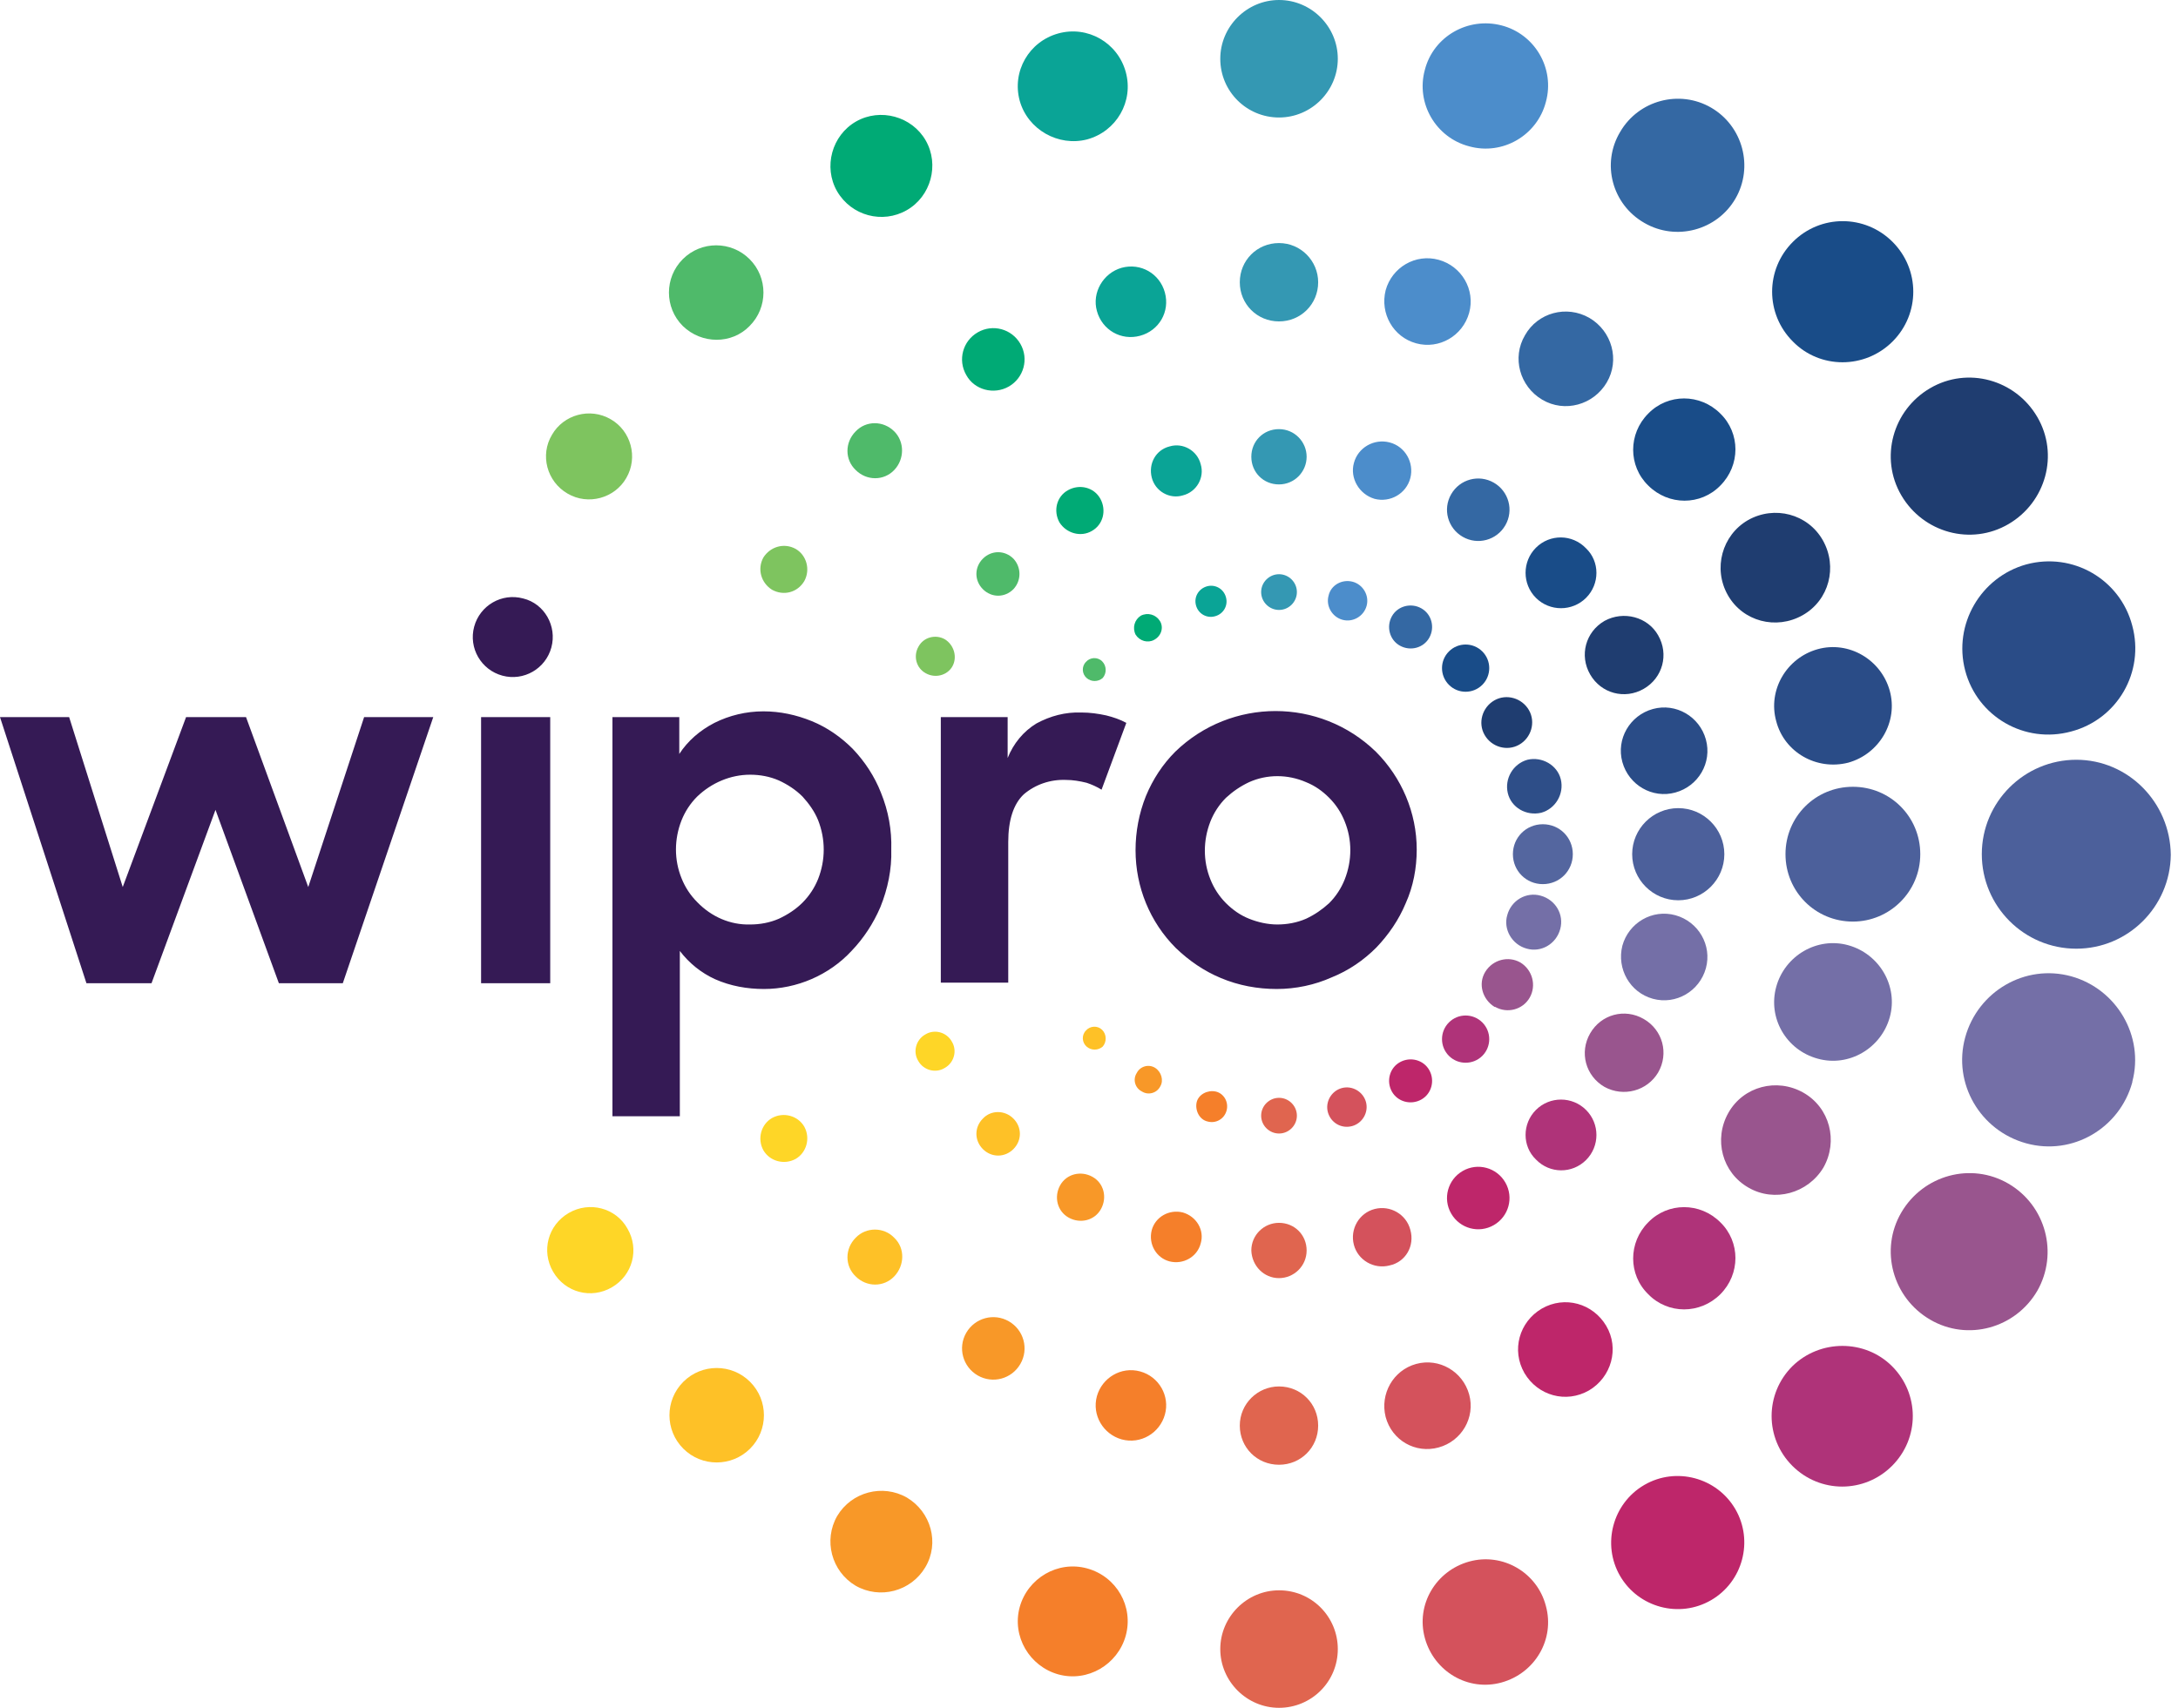 <svg xmlns="http://www.w3.org/2000/svg" width="51" height="40" viewBox="0 0 51 40" fill="none"><path d="M46.016 15.703C46.299 16.782 47.405 17.43 48.498 17.133C49.577 16.849 50.225 15.743 49.928 14.65C49.645 13.571 48.539 12.924 47.446 13.22C46.38 13.517 45.733 14.624 46.016 15.703Z" fill="#2A4C87"></path><path d="M43.278 17.863C44.007 17.66 44.452 16.905 44.25 16.177C44.047 15.448 43.292 15.003 42.563 15.205C41.835 15.408 41.389 16.163 41.592 16.892C41.781 17.62 42.536 18.052 43.278 17.863Z" fill="#2A4C87"></path><path d="M39.23 18.562C39.77 18.414 40.094 17.861 39.945 17.321C39.797 16.782 39.244 16.458 38.704 16.606C38.164 16.755 37.841 17.308 37.989 17.848C38.138 18.387 38.691 18.711 39.23 18.562Z" fill="#2A4C87"></path><path d="M36.089 19.036C36.427 18.942 36.629 18.591 36.548 18.254C36.467 17.917 36.103 17.714 35.766 17.795C35.428 17.89 35.226 18.24 35.307 18.578C35.388 18.915 35.739 19.117 36.089 19.036Z" fill="#2E4E88"></path><path d="M44.521 11.601C45.034 12.478 46.154 12.788 47.031 12.275C47.907 11.763 48.218 10.643 47.705 9.766C47.193 8.889 46.073 8.579 45.196 9.092C44.319 9.604 44.009 10.724 44.521 11.601Z" fill="#1F3D70"></path><path d="M40.458 13.937C40.808 14.557 41.591 14.76 42.211 14.409C42.832 14.058 43.034 13.276 42.684 12.655C42.333 12.035 41.55 11.832 40.93 12.183C40.323 12.534 40.107 13.316 40.458 13.937Z" fill="#1F3D70"></path><path d="M37.572 14.542C37.127 14.799 36.978 15.352 37.235 15.797C37.491 16.242 38.044 16.39 38.489 16.134C38.935 15.878 39.083 15.325 38.827 14.88C38.584 14.448 38.017 14.299 37.572 14.542Z" fill="#1F3D70"></path><path d="M34.992 16.404C34.709 16.566 34.601 16.93 34.763 17.213C34.925 17.497 35.289 17.604 35.573 17.442C35.856 17.281 35.964 16.916 35.802 16.633C35.64 16.35 35.276 16.242 34.992 16.404Z" fill="#1F3D70"></path><path d="M44.316 7.999C44.963 7.352 44.963 6.313 44.316 5.665C43.668 5.018 42.629 5.018 41.982 5.665C41.334 6.313 41.334 7.352 41.982 7.999C42.616 8.647 43.668 8.647 44.316 7.999Z" fill="#194C88"></path><path d="M40.283 9.686C39.81 9.214 39.055 9.214 38.596 9.686C38.124 10.158 38.124 10.914 38.596 11.373C39.069 11.845 39.824 11.845 40.283 11.373C40.755 10.9 40.755 10.145 40.283 9.686Z" fill="#194C88"></path><path d="M35.965 12.829C35.642 13.153 35.642 13.679 35.965 14.003C36.289 14.326 36.815 14.326 37.139 14.003C37.463 13.679 37.463 13.153 37.139 12.843C36.815 12.505 36.289 12.505 35.965 12.829Z" fill="#194C88"></path><path d="M33.928 16.04C34.143 16.256 34.494 16.256 34.71 16.04C34.926 15.824 34.926 15.473 34.71 15.258C34.494 15.042 34.143 15.042 33.928 15.258C33.712 15.473 33.712 15.824 33.928 16.04Z" fill="#194C88"></path><path d="M38.504 5.221C39.246 5.652 40.204 5.396 40.636 4.654C41.067 3.912 40.811 2.954 40.069 2.522C39.327 2.091 38.369 2.347 37.938 3.089C37.492 3.831 37.749 4.789 38.504 5.221Z" fill="#3468A3"></path><path d="M35.709 7.852C35.398 8.378 35.587 9.052 36.113 9.362C36.639 9.673 37.314 9.484 37.624 8.958C37.934 8.432 37.746 7.757 37.219 7.447C36.68 7.137 36.005 7.325 35.709 7.852Z" fill="#3468A3"></path><path d="M34.979 11.305C34.628 11.103 34.183 11.224 33.981 11.575C33.778 11.926 33.9 12.371 34.251 12.573C34.601 12.775 35.047 12.654 35.249 12.303C35.451 11.953 35.33 11.507 34.979 11.305Z" fill="#3468A3"></path><path d="M33.28 14.247C33.038 14.112 32.727 14.193 32.592 14.435C32.457 14.678 32.538 14.989 32.781 15.123C33.024 15.258 33.334 15.178 33.469 14.935C33.604 14.692 33.523 14.382 33.28 14.247Z" fill="#3468A3"></path><path d="M34.404 3.428C35.186 3.644 35.995 3.171 36.198 2.389C36.414 1.606 35.942 0.797 35.159 0.595C34.377 0.392 33.567 0.851 33.365 1.633C33.149 2.416 33.621 3.225 34.404 3.428Z" fill="#4C8DCB"></path><path d="M33.16 8.041C33.7 8.189 34.253 7.866 34.402 7.326C34.55 6.786 34.226 6.233 33.687 6.085C33.147 5.936 32.594 6.26 32.446 6.8C32.311 7.34 32.621 7.893 33.16 8.041Z" fill="#4C8DCB"></path><path d="M32.188 11.684C32.552 11.778 32.929 11.563 33.024 11.198C33.118 10.834 32.903 10.456 32.538 10.362C32.174 10.268 31.796 10.483 31.702 10.848C31.607 11.198 31.823 11.576 32.188 11.684Z" fill="#4C8DCB"></path><path d="M31.11 13.95C31.043 14.192 31.191 14.449 31.434 14.516C31.677 14.584 31.933 14.435 32 14.192C32.068 13.95 31.919 13.693 31.677 13.626C31.42 13.558 31.164 13.707 31.11 13.95Z" fill="#4C8DCB"></path><path d="M29.95 2.752C30.706 2.752 31.326 2.132 31.326 1.376C31.326 0.621 30.706 0 29.95 0C29.195 0 28.574 0.621 28.574 1.376C28.574 2.145 29.195 2.752 29.95 2.752Z" fill="#3498B3"></path><path d="M29.949 5.693C29.436 5.693 29.031 6.098 29.031 6.611C29.031 7.123 29.436 7.528 29.949 7.528C30.461 7.528 30.866 7.123 30.866 6.611C30.866 6.112 30.461 5.693 29.949 5.693Z" fill="#3498B3"></path><path d="M30.596 10.698C30.596 10.348 30.313 10.051 29.948 10.051C29.584 10.051 29.301 10.334 29.301 10.698C29.301 11.063 29.584 11.346 29.948 11.346C30.313 11.346 30.596 11.049 30.596 10.698Z" fill="#3498B3"></path><path d="M29.95 13.449C29.72 13.449 29.531 13.638 29.531 13.867C29.531 14.097 29.72 14.286 29.95 14.286C30.179 14.286 30.368 14.097 30.368 13.867C30.368 13.638 30.179 13.449 29.95 13.449Z" fill="#3498B3"></path><path d="M25.457 3.265C26.145 3.076 26.55 2.375 26.361 1.687C26.172 0.999 25.47 0.594 24.782 0.783C24.094 0.972 23.69 1.673 23.878 2.361C24.067 3.036 24.782 3.44 25.457 3.265Z" fill="#0AA496"></path><path d="M25.685 7.284C25.807 7.729 26.252 7.986 26.697 7.864C27.142 7.743 27.399 7.298 27.277 6.852C27.156 6.407 26.711 6.151 26.265 6.272C25.834 6.394 25.564 6.852 25.685 7.284Z" fill="#0AA496"></path><path d="M26.969 11.184C27.05 11.508 27.387 11.697 27.697 11.603C28.021 11.522 28.21 11.184 28.116 10.874C28.035 10.55 27.697 10.362 27.387 10.456C27.063 10.537 26.888 10.861 26.969 11.184Z" fill="#0AA496"></path><path d="M28.005 14.178C28.059 14.38 28.261 14.488 28.45 14.434C28.653 14.38 28.761 14.178 28.707 13.989C28.653 13.787 28.45 13.679 28.261 13.733C28.073 13.787 27.951 13.975 28.005 14.178Z" fill="#0AA496"></path><path d="M21.232 4.923C21.799 4.6 22.001 3.858 21.677 3.291C21.354 2.725 20.612 2.522 20.045 2.846C19.478 3.17 19.276 3.912 19.6 4.478C19.937 5.058 20.666 5.247 21.232 4.923Z" fill="#00AA75"></path><path d="M23.624 9.052C23.974 8.849 24.096 8.404 23.893 8.053C23.691 7.703 23.246 7.581 22.895 7.784C22.544 7.986 22.423 8.431 22.625 8.782C22.814 9.133 23.273 9.254 23.624 9.052Z" fill="#00AA75"></path><path d="M25.563 12.438C25.833 12.289 25.914 11.952 25.766 11.682C25.617 11.412 25.28 11.331 25.01 11.48C24.74 11.628 24.659 11.965 24.808 12.235C24.97 12.492 25.307 12.586 25.563 12.438Z" fill="#00AA75"></path><path d="M27.159 14.542C27.064 14.393 26.876 14.339 26.714 14.42C26.565 14.515 26.511 14.704 26.592 14.866C26.687 15.014 26.876 15.068 27.024 14.987C27.199 14.893 27.253 14.69 27.159 14.542Z" fill="#00AA75"></path><path d="M17.553 7.635C17.985 7.203 17.985 6.502 17.553 6.07C17.121 5.638 16.419 5.638 15.988 6.07C15.556 6.502 15.556 7.203 15.988 7.635C16.433 8.066 17.135 8.066 17.553 7.635Z" fill="#4FBA6A"></path><path d="M20.94 10.104C20.683 9.848 20.279 9.848 20.036 10.104C19.78 10.361 19.78 10.765 20.036 11.008C20.292 11.265 20.697 11.265 20.94 11.008C21.183 10.752 21.183 10.347 20.94 10.104Z" fill="#4FBA6A"></path><path d="M23.73 13.085C23.528 12.883 23.217 12.883 23.015 13.085C22.813 13.288 22.813 13.598 23.015 13.8C23.217 14.003 23.528 14.003 23.73 13.8C23.919 13.598 23.919 13.288 23.73 13.085Z" fill="#4FBA6A"></path><path d="M25.808 15.489C25.7 15.381 25.524 15.394 25.43 15.502C25.322 15.61 25.335 15.785 25.444 15.88C25.551 15.974 25.713 15.974 25.821 15.88C25.916 15.772 25.916 15.597 25.808 15.489Z" fill="#4FBA6A"></path><path d="M13.289 11.56C13.774 11.844 14.395 11.668 14.665 11.196C14.948 10.71 14.773 10.09 14.301 9.82C13.815 9.537 13.194 9.712 12.925 10.184C12.641 10.656 12.803 11.277 13.289 11.56Z" fill="#7EC45F"></path><path d="M18.631 12.856C18.361 12.707 18.037 12.802 17.875 13.058C17.727 13.328 17.821 13.652 18.078 13.813C18.347 13.962 18.671 13.881 18.833 13.611C18.981 13.341 18.887 13.004 18.631 12.856Z" fill="#7EC45F"></path><path d="M22.125 14.973C21.91 14.852 21.626 14.92 21.505 15.149C21.383 15.365 21.451 15.648 21.68 15.77C21.896 15.891 22.179 15.823 22.301 15.608C22.422 15.392 22.341 15.108 22.125 14.973Z" fill="#7EC45F"></path><path d="M48.619 17.795C47.405 17.795 46.406 18.78 46.406 20.007C46.406 21.222 47.391 22.22 48.619 22.22C49.833 22.22 50.818 21.235 50.831 20.021C50.818 18.793 49.833 17.795 48.619 17.795Z" fill="#4C609B"></path><path d="M44.965 20.006C44.965 19.129 44.264 18.428 43.387 18.428C42.51 18.428 41.809 19.129 41.809 20.006C41.809 20.883 42.51 21.585 43.387 21.585C44.25 21.585 44.965 20.883 44.965 20.006Z" fill="#4C609B"></path><path d="M39.298 18.928C38.704 18.928 38.219 19.413 38.219 20.007C38.219 20.601 38.704 21.086 39.298 21.086C39.892 21.086 40.377 20.601 40.377 20.007C40.377 19.413 39.892 18.928 39.298 18.928Z" fill="#4C609B"></path><path d="M36.829 20.006C36.829 19.615 36.519 19.305 36.127 19.305C35.736 19.305 35.426 19.615 35.426 20.006C35.426 20.397 35.736 20.708 36.127 20.708C36.519 20.708 36.829 20.397 36.829 20.006Z" fill="#54669F"></path><path d="M48.5 22.867C47.42 22.57 46.314 23.218 46.017 24.297C45.721 25.376 46.368 26.483 47.447 26.779C48.527 27.076 49.633 26.429 49.93 25.349V25.336C50.213 24.27 49.566 23.164 48.5 22.867Z" fill="#746FA7"></path><path d="M42.564 24.796C43.293 24.999 44.048 24.554 44.251 23.825C44.453 23.097 44.008 22.341 43.279 22.139C42.551 21.936 41.795 22.382 41.593 23.11C41.39 23.839 41.822 24.594 42.564 24.796Z" fill="#746FA7"></path><path d="M38.703 23.393C39.243 23.541 39.796 23.217 39.945 22.678C40.093 22.138 39.769 21.585 39.23 21.436C38.69 21.288 38.137 21.612 37.989 22.151C37.854 22.691 38.164 23.244 38.703 23.393Z" fill="#746FA7"></path><path d="M35.751 22.219C36.089 22.314 36.439 22.111 36.534 21.761C36.628 21.423 36.426 21.073 36.075 20.978C35.738 20.884 35.387 21.086 35.293 21.437C35.198 21.761 35.401 22.125 35.751 22.219Z" fill="#746FA7"></path><path d="M47.031 27.724C46.154 27.212 45.034 27.522 44.521 28.399C44.009 29.276 44.319 30.396 45.196 30.908C46.073 31.421 47.193 31.111 47.705 30.234C48.204 29.357 47.907 28.237 47.031 27.724Z" fill="#99558E"></path><path d="M42.698 27.345C43.049 26.724 42.846 25.942 42.226 25.591C41.605 25.241 40.823 25.443 40.472 26.064C40.121 26.684 40.324 27.466 40.944 27.817C41.551 28.168 42.334 27.952 42.698 27.345Z" fill="#99558E"></path><path d="M38.827 25.12C39.083 24.675 38.935 24.122 38.489 23.866C38.044 23.609 37.491 23.758 37.235 24.203C36.978 24.648 37.127 25.201 37.572 25.458C38.017 25.7 38.57 25.552 38.827 25.12Z" fill="#99558E"></path><path d="M35.819 23.367C35.981 23.083 35.886 22.719 35.603 22.544C35.32 22.382 34.956 22.476 34.78 22.76C34.605 23.043 34.713 23.407 34.996 23.583H35.01C35.293 23.744 35.657 23.65 35.819 23.367Z" fill="#99558E"></path><path d="M41.97 31.999C41.322 32.647 41.322 33.685 41.97 34.333C42.618 34.98 43.656 34.98 44.304 34.333C44.952 33.685 44.952 32.647 44.304 31.999C43.67 31.365 42.618 31.365 41.97 31.999Z" fill="#AF3379"></path><path d="M40.283 30.314C40.755 29.842 40.755 29.086 40.283 28.628C39.81 28.155 39.055 28.155 38.596 28.628C38.124 29.1 38.124 29.855 38.596 30.314C39.055 30.786 39.81 30.786 40.283 30.314Z" fill="#AF3379"></path><path d="M37.139 27.17C37.463 26.847 37.463 26.32 37.139 25.997C36.815 25.673 36.289 25.673 35.965 25.997C35.642 26.32 35.642 26.847 35.965 27.157C36.289 27.494 36.815 27.494 37.139 27.17Z" fill="#AF3379"></path><path d="M33.928 24.73C34.143 24.945 34.494 24.945 34.71 24.73C34.926 24.514 34.926 24.163 34.71 23.947C34.494 23.731 34.143 23.731 33.928 23.947C33.712 24.163 33.712 24.514 33.928 24.73Z" fill="#AF3379"></path><path d="M38.503 34.78C37.761 35.212 37.505 36.17 37.936 36.912C38.368 37.654 39.326 37.91 40.068 37.478C40.81 37.047 41.066 36.089 40.635 35.347C40.203 34.605 39.245 34.349 38.503 34.78Z" fill="#BE266A"></path><path d="M37.612 31.055C37.302 30.529 36.641 30.34 36.102 30.65C35.575 30.96 35.386 31.621 35.697 32.161C36.007 32.687 36.668 32.876 37.208 32.566C37.734 32.255 37.923 31.581 37.612 31.055Z" fill="#BE266A"></path><path d="M34.979 28.694C35.33 28.492 35.451 28.047 35.249 27.696C35.047 27.345 34.601 27.224 34.251 27.426C33.9 27.628 33.778 28.074 33.981 28.424C34.183 28.775 34.628 28.897 34.979 28.694Z" fill="#BE266A"></path><path d="M32.781 24.878C32.538 25.012 32.457 25.323 32.592 25.566C32.727 25.808 33.038 25.889 33.28 25.754C33.523 25.619 33.604 25.309 33.469 25.066C33.334 24.823 33.024 24.743 32.781 24.878Z" fill="#BE266A"></path><path d="M34.404 36.574C33.621 36.79 33.149 37.586 33.365 38.368C33.581 39.151 34.377 39.623 35.159 39.407C35.942 39.191 36.414 38.395 36.198 37.613C35.995 36.83 35.186 36.358 34.404 36.574Z" fill="#D4525C"></path><path d="M33.687 33.902C34.226 33.754 34.55 33.201 34.402 32.661C34.253 32.122 33.7 31.798 33.16 31.946C32.621 32.095 32.311 32.648 32.446 33.187C32.594 33.74 33.147 34.051 33.687 33.902Z" fill="#D4525C"></path><path d="M33.024 28.803C32.929 28.439 32.552 28.223 32.188 28.317C31.823 28.412 31.607 28.789 31.702 29.154C31.796 29.518 32.174 29.734 32.538 29.639C32.916 29.558 33.132 29.18 33.024 28.803Z" fill="#D4525C"></path><path d="M31.985 25.809C31.917 25.566 31.661 25.418 31.418 25.485C31.175 25.552 31.027 25.809 31.094 26.052C31.162 26.294 31.405 26.443 31.661 26.375C31.904 26.308 32.052 26.052 31.985 25.809Z" fill="#D4525C"></path><path d="M29.95 37.248C29.195 37.248 28.574 37.869 28.574 38.624C28.574 39.38 29.195 40 29.95 40C30.706 40 31.326 39.393 31.326 38.624C31.326 37.869 30.719 37.248 29.95 37.248Z" fill="#E0654F"></path><path d="M29.031 33.39C29.031 33.903 29.436 34.307 29.949 34.307C30.461 34.307 30.866 33.903 30.866 33.39C30.866 32.877 30.461 32.473 29.949 32.473C29.45 32.473 29.031 32.877 29.031 33.39Z" fill="#E0654F"></path><path d="M29.948 29.936C30.299 29.936 30.596 29.652 30.596 29.288C30.596 28.924 30.313 28.641 29.948 28.641C29.598 28.641 29.301 28.924 29.301 29.288C29.314 29.652 29.598 29.936 29.948 29.936Z" fill="#E0654F"></path><path d="M29.95 25.713C29.72 25.713 29.531 25.902 29.531 26.131C29.531 26.36 29.72 26.549 29.95 26.549C30.179 26.549 30.368 26.36 30.368 26.131C30.368 25.902 30.179 25.713 29.95 25.713Z" fill="#E0654F"></path><path d="M25.456 36.735C24.768 36.546 24.066 36.964 23.878 37.639C23.689 38.327 24.107 39.028 24.781 39.217C25.469 39.406 26.171 38.988 26.36 38.313C26.549 37.625 26.144 36.924 25.456 36.735Z" fill="#F57F2A"></path><path d="M26.697 32.121C26.252 32 25.807 32.269 25.685 32.701C25.564 33.146 25.834 33.592 26.265 33.713C26.711 33.834 27.156 33.565 27.277 33.133C27.399 32.701 27.142 32.242 26.697 32.121Z" fill="#F57F2A"></path><path d="M27.697 28.398C27.373 28.317 27.049 28.506 26.968 28.816C26.887 29.14 27.076 29.463 27.386 29.544C27.71 29.625 28.034 29.436 28.115 29.126C28.209 28.816 28.02 28.492 27.697 28.398Z" fill="#F57F2A"></path><path d="M28.722 26.01C28.776 25.808 28.654 25.606 28.465 25.565C28.276 25.525 28.061 25.633 28.02 25.821C27.98 26.01 28.088 26.226 28.276 26.267C28.465 26.321 28.668 26.213 28.722 26.01Z" fill="#F57F2A"></path><path d="M21.236 35.076C20.669 34.752 19.941 34.941 19.603 35.508C19.279 36.074 19.468 36.803 20.035 37.14C20.602 37.464 21.33 37.275 21.667 36.708C22.005 36.142 21.802 35.413 21.236 35.076Z" fill="#F89828"></path><path d="M23.624 30.948C23.273 30.745 22.828 30.867 22.625 31.217C22.423 31.568 22.544 32.013 22.895 32.216C23.246 32.418 23.691 32.297 23.893 31.946C24.096 31.595 23.974 31.15 23.624 30.948Z" fill="#F89828"></path><path d="M25.026 28.52C25.296 28.668 25.633 28.587 25.781 28.317C25.93 28.047 25.849 27.71 25.579 27.562C25.309 27.413 24.972 27.494 24.823 27.764C24.675 28.034 24.756 28.371 25.026 28.52Z" fill="#F89828"></path><path d="M27.049 25.011C26.9 24.917 26.698 24.971 26.617 25.133C26.522 25.281 26.576 25.483 26.738 25.564C26.887 25.659 27.089 25.605 27.17 25.443C27.251 25.308 27.197 25.106 27.049 25.011Z" fill="#F89828"></path><path d="M16 32.365C15.568 32.797 15.568 33.498 16 33.93C16.431 34.361 17.133 34.361 17.564 33.93C17.996 33.498 17.996 32.797 17.564 32.365C17.133 31.933 16.431 31.933 16 32.365Z" fill="#FEC127"></path><path d="M20.036 28.991C19.78 29.247 19.78 29.652 20.036 29.895C20.292 30.151 20.697 30.151 20.94 29.895C21.183 29.639 21.196 29.234 20.94 28.991C20.697 28.735 20.279 28.735 20.036 28.991Z" fill="#FEC127"></path><path d="M23.015 26.199C22.813 26.401 22.813 26.711 23.015 26.914C23.217 27.116 23.528 27.116 23.73 26.914C23.932 26.711 23.932 26.401 23.73 26.199C23.528 25.996 23.204 25.996 23.015 26.199Z" fill="#FEC127"></path><path d="M25.808 24.121C25.7 24.014 25.524 24.027 25.43 24.135C25.322 24.243 25.335 24.418 25.444 24.513C25.551 24.607 25.713 24.607 25.821 24.513C25.916 24.405 25.916 24.229 25.808 24.121Z" fill="#FEC127"></path><path d="M13.316 28.411C12.831 28.694 12.669 29.301 12.952 29.787C13.235 30.273 13.842 30.434 14.328 30.151C14.814 29.868 14.976 29.261 14.692 28.775C14.422 28.29 13.802 28.128 13.316 28.411Z" fill="#FED627"></path><path d="M18.078 26.186C17.821 26.334 17.727 26.671 17.875 26.941C18.024 27.198 18.361 27.292 18.631 27.144C18.887 26.995 18.981 26.658 18.833 26.388C18.685 26.132 18.347 26.037 18.078 26.186Z" fill="#FED627"></path><path d="M21.665 24.23C21.45 24.351 21.369 24.635 21.503 24.851C21.625 25.066 21.908 25.147 22.124 25.012C22.34 24.891 22.421 24.608 22.286 24.392C22.165 24.176 21.881 24.095 21.665 24.23Z" fill="#FED627"></path><path d="M11.265 16.796H12.884V23.029H11.265V16.796ZM12.25 14.017C11.75 13.882 11.238 14.179 11.103 14.678C10.968 15.177 11.265 15.69 11.764 15.825C12.263 15.96 12.776 15.663 12.911 15.164C13.046 14.665 12.749 14.138 12.25 14.017ZM17.889 23.164C17.497 23.164 17.106 23.096 16.742 22.934C16.418 22.786 16.135 22.557 15.919 22.273V26.145H14.341V16.796H15.906V17.659C16.108 17.349 16.391 17.106 16.729 16.931C17.079 16.756 17.471 16.661 17.875 16.661C18.266 16.661 18.644 16.742 19.008 16.89C19.373 17.039 19.697 17.268 19.966 17.538C20.25 17.835 20.479 18.186 20.627 18.563C20.803 18.995 20.884 19.44 20.87 19.899C20.884 20.358 20.789 20.816 20.614 21.248C20.452 21.626 20.223 21.977 19.939 22.273C19.413 22.84 18.658 23.164 17.889 23.164ZM17.565 21.653C17.794 21.653 18.024 21.612 18.239 21.518C18.442 21.423 18.631 21.302 18.793 21.14C18.954 20.978 19.076 20.789 19.157 20.587C19.332 20.142 19.332 19.656 19.157 19.211C19.076 19.009 18.941 18.82 18.793 18.658C18.631 18.496 18.442 18.374 18.239 18.28C18.024 18.186 17.794 18.145 17.565 18.145C17.106 18.145 16.661 18.334 16.324 18.658C16.162 18.82 16.041 19.009 15.96 19.211C15.784 19.656 15.784 20.142 15.96 20.573C16.041 20.776 16.162 20.965 16.324 21.127C16.661 21.477 17.106 21.666 17.565 21.653ZM22.03 16.796H23.595V17.754C23.73 17.417 23.959 17.133 24.27 16.944C24.594 16.769 24.944 16.675 25.322 16.688C25.524 16.688 25.713 16.715 25.902 16.756C26.064 16.796 26.226 16.85 26.374 16.931L25.794 18.496C25.686 18.428 25.565 18.374 25.444 18.334C25.282 18.294 25.12 18.267 24.958 18.267C24.594 18.253 24.243 18.374 23.973 18.604C23.73 18.833 23.609 19.211 23.609 19.724V23.015H22.03V16.796ZM29.895 23.164C29.45 23.164 29.005 23.083 28.587 22.907C28.196 22.745 27.845 22.503 27.535 22.206C26.927 21.599 26.59 20.776 26.59 19.912C26.59 19.481 26.671 19.049 26.833 18.644C26.995 18.253 27.224 17.902 27.521 17.605C28.83 16.337 30.907 16.337 32.216 17.605C32.823 18.212 33.174 19.035 33.174 19.899C33.174 20.331 33.093 20.762 32.917 21.154C32.755 21.545 32.513 21.895 32.229 22.192C31.933 22.489 31.582 22.732 31.177 22.894C30.786 23.069 30.341 23.164 29.895 23.164ZM29.909 21.653C30.138 21.653 30.368 21.612 30.584 21.518C30.786 21.423 30.961 21.302 31.123 21.154C31.285 20.992 31.406 20.803 31.487 20.6C31.663 20.155 31.663 19.669 31.487 19.238C31.406 19.035 31.285 18.847 31.123 18.685C30.961 18.523 30.786 18.401 30.584 18.32C30.152 18.132 29.666 18.132 29.248 18.32C29.046 18.415 28.87 18.536 28.708 18.685C28.546 18.847 28.425 19.035 28.344 19.238C28.169 19.683 28.169 20.169 28.344 20.6C28.425 20.803 28.546 20.992 28.708 21.154C28.87 21.315 29.046 21.437 29.248 21.518C29.45 21.599 29.68 21.653 29.909 21.653ZM0 16.796H1.619L2.874 20.776L4.357 16.796H5.761L7.218 20.776L8.526 16.796H10.145L8.027 23.029H6.53L5.046 18.968L3.548 23.029H2.024L0 16.796Z" fill="#351A55"></path></svg>